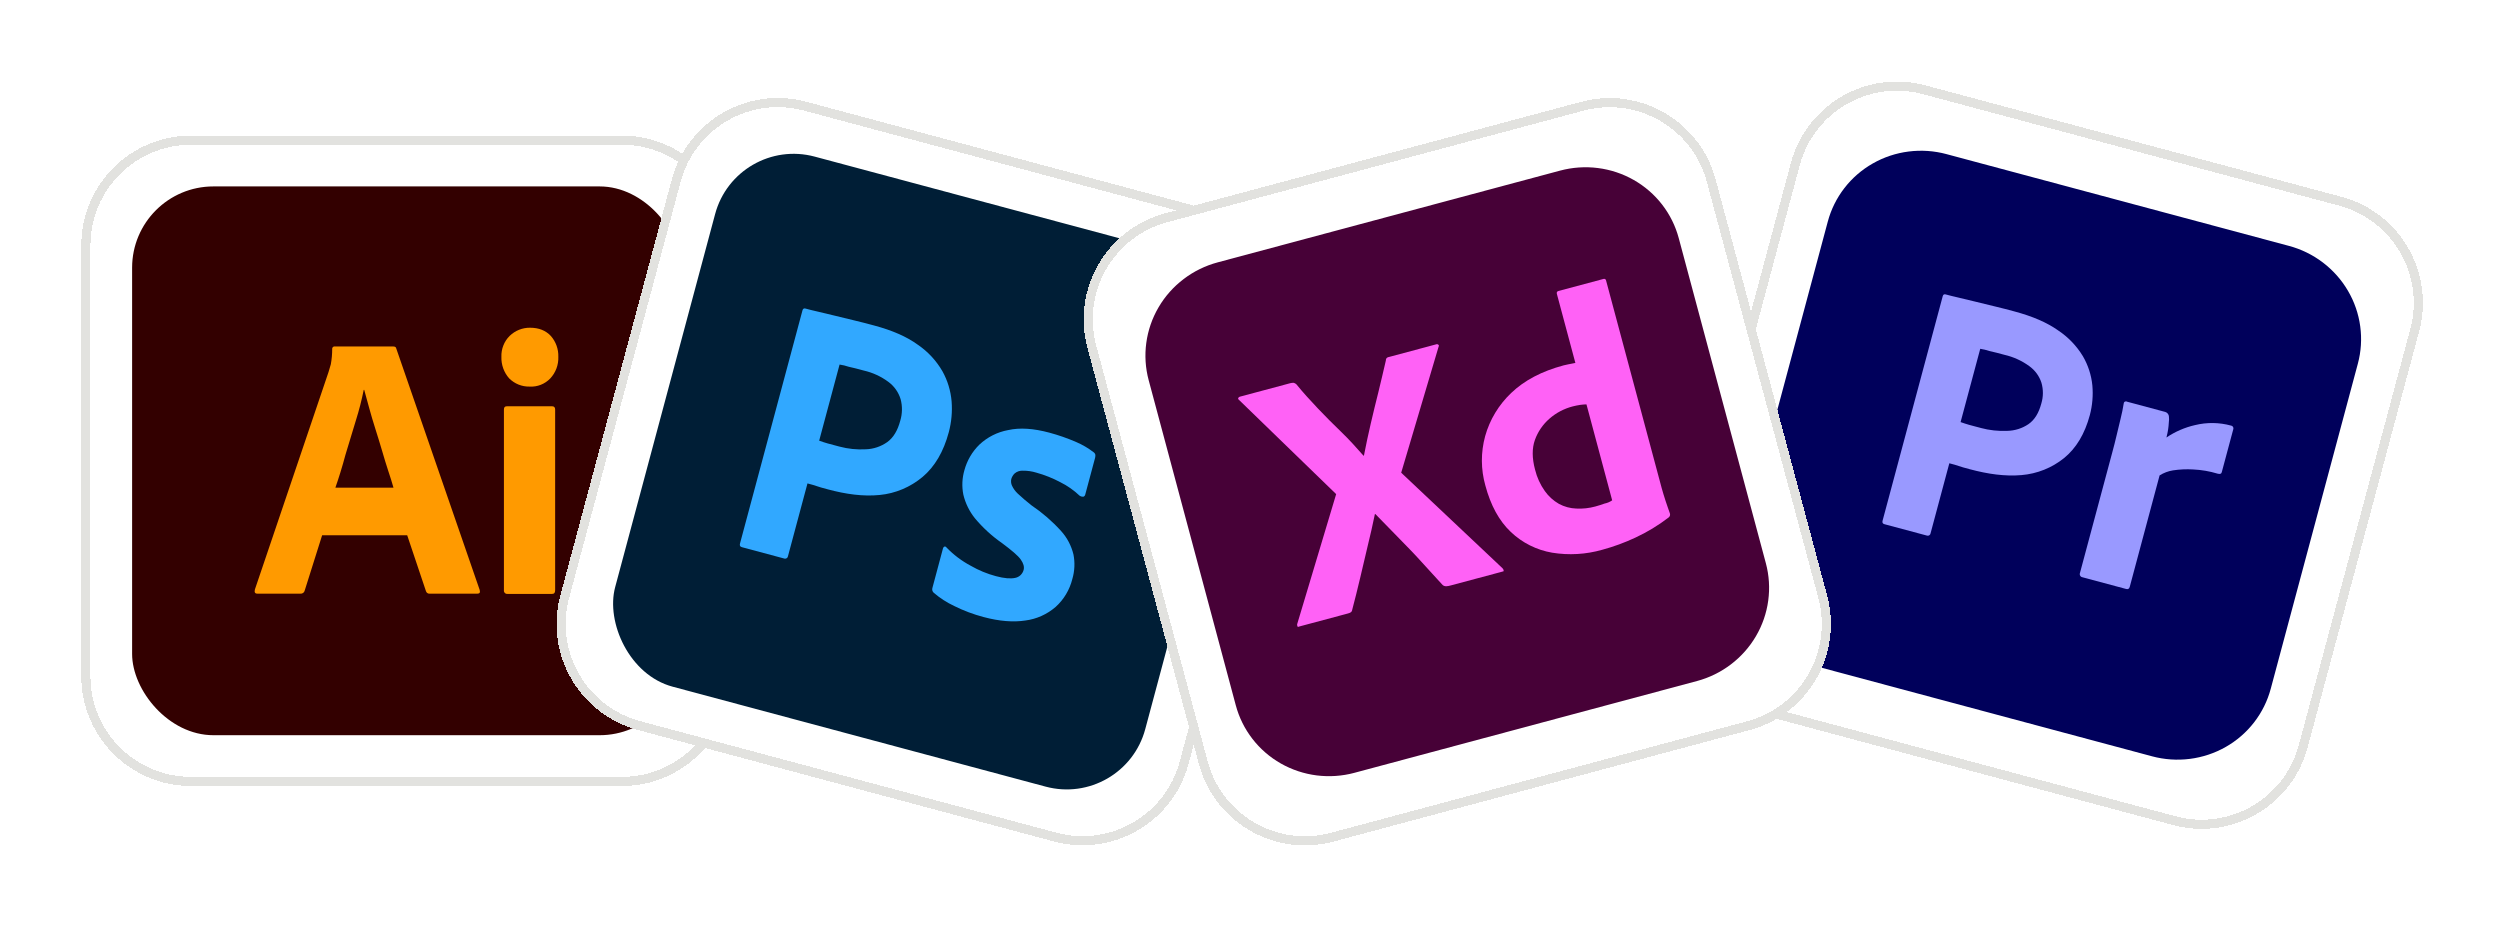 <?xml version="1.0" encoding="utf-8"?>
<svg xmlns="http://www.w3.org/2000/svg" fill="none" height="100%" overflow="visible" preserveAspectRatio="none" style="display: block;" viewBox="0 0 123 46" width="100%">
<g id="Logos">
<g filter="url(#filter0_d_0_1367)" id="Container">
<path d="M4 10.272C4 7.29 6.418 4.872 9.4 4.872H30.6C33.582 4.872 36 7.29 36 10.272V31.472C36 34.454 33.582 36.872 30.6 36.872H9.4C6.418 36.872 4 34.454 4 31.472V10.272Z" fill="white" shape-rendering="crispEdges"/>
<path d="M9.4 5.097H30.6C33.458 5.097 35.775 7.414 35.775 10.272V31.472C35.775 34.33 33.458 36.647 30.6 36.647H9.4C6.542 36.647 4.225 34.33 4.225 31.472V10.272C4.225 7.414 6.542 5.097 9.4 5.097Z" shape-rendering="crispEdges" stroke="#E2E2DF" stroke-width="0.45"/>
<g id="Illustrator">
<rect fill="#330000" height="27" rx="4" width="27" x="6.5" y="7.372"/>
<g id="Outlined Mnemonics Logos">
<g id="Ai">
<path d="M20.034 24.535H15.849L14.994 27.247C14.984 27.296 14.957 27.34 14.918 27.37C14.878 27.4 14.829 27.414 14.78 27.408H12.665C12.541 27.408 12.508 27.339 12.541 27.201L16.164 16.504C16.198 16.389 16.231 16.262 16.276 16.124C16.322 15.876 16.344 15.625 16.344 15.374C16.34 15.345 16.348 15.316 16.365 15.292C16.381 15.269 16.406 15.252 16.434 15.247H19.348C19.438 15.247 19.483 15.281 19.494 15.339L23.6 27.224C23.634 27.351 23.6 27.408 23.488 27.408H21.136C21.097 27.412 21.057 27.402 21.024 27.378C20.991 27.355 20.967 27.321 20.956 27.281L20.034 24.535ZM16.501 22.193H19.359C19.291 21.951 19.201 21.662 19.1 21.362C18.999 21.062 18.898 20.716 18.796 20.37C18.695 20.024 18.583 19.666 18.47 19.308C18.358 18.951 18.256 18.616 18.166 18.281C18.076 17.947 17.998 17.658 17.919 17.381H17.896C17.795 17.884 17.668 18.381 17.514 18.87C17.345 19.424 17.176 20.001 16.996 20.578C16.839 21.166 16.67 21.708 16.501 22.193V22.193Z" fill="#FF9A00" id="Vector"/>
<path d="M26.053 17.22C25.868 17.224 25.684 17.19 25.512 17.121C25.34 17.052 25.184 16.948 25.051 16.816C24.794 16.527 24.656 16.146 24.669 15.754C24.662 15.564 24.695 15.374 24.765 15.197C24.834 15.02 24.94 14.86 25.074 14.727C25.344 14.465 25.703 14.321 26.075 14.324C26.514 14.324 26.851 14.462 27.099 14.727C27.348 15.007 27.481 15.376 27.47 15.754C27.477 15.949 27.446 16.144 27.378 16.326C27.31 16.508 27.208 16.675 27.076 16.816C26.944 16.954 26.784 17.062 26.607 17.132C26.431 17.201 26.241 17.232 26.053 17.22V17.22ZM24.793 27.235V18.351C24.793 18.235 24.838 18.189 24.939 18.189H27.166C27.268 18.189 27.313 18.247 27.313 18.351V27.235C27.313 27.362 27.268 27.42 27.166 27.42H24.961C24.938 27.422 24.914 27.418 24.892 27.41C24.87 27.401 24.85 27.387 24.834 27.369C24.817 27.352 24.805 27.33 24.798 27.307C24.791 27.284 24.789 27.259 24.793 27.235V27.235Z" fill="#FF9A00" id="Vector_2"/>
</g>
</g>
</g>
</g>
<g filter="url(#filter1_d_0_1367)" id="Container_2">
<path d="M33.054 7.024C33.826 4.143 36.787 2.434 39.668 3.206L60.145 8.693C63.026 9.465 64.736 12.426 63.964 15.306L58.477 35.784C57.705 38.665 54.744 40.374 51.863 39.602L31.386 34.115C28.505 33.343 26.795 30.383 27.567 27.502L33.054 7.024Z" fill="white" shape-rendering="crispEdges"/>
<path d="M39.61 3.423L60.087 8.91C62.848 9.649 64.486 12.488 63.747 15.249L58.26 35.725C57.52 38.486 54.682 40.125 51.921 39.385L31.444 33.898C28.683 33.159 27.044 30.32 27.784 27.559L33.271 7.083C34.011 4.322 36.849 2.683 39.61 3.423Z" shape-rendering="crispEdges" stroke="#E2E2DF" stroke-width="0.45"/>
<g id="Photoshop">
<rect fill="#001E36" height="27" rx="4" transform="rotate(15 36.219 4.87)" width="27" x="36.219" y="4.87"/>
<g id="Ps">
<path d="M36.408 24.941L39.481 13.473C39.502 13.395 39.547 13.359 39.623 13.379C39.807 13.429 39.981 13.475 40.234 13.531C40.487 13.587 40.77 13.663 41.066 13.73C41.362 13.797 41.678 13.882 42.017 13.961C42.357 14.04 42.683 14.128 43.009 14.215C43.9 14.454 44.609 14.763 45.155 15.16C45.65 15.496 46.064 15.942 46.367 16.464C46.62 16.918 46.775 17.424 46.819 17.947C46.859 18.456 46.813 18.969 46.681 19.463C46.424 20.422 45.995 21.155 45.393 21.663C44.789 22.169 44.053 22.479 43.279 22.553C42.465 22.634 41.624 22.516 40.733 22.277C40.472 22.207 40.298 22.161 40.192 22.12C40.087 22.08 39.934 22.04 39.728 21.984L38.769 25.562C38.767 25.581 38.761 25.599 38.751 25.616C38.742 25.632 38.729 25.647 38.714 25.658C38.699 25.67 38.682 25.678 38.663 25.683C38.645 25.688 38.626 25.689 38.608 25.686L36.5 25.121C36.413 25.098 36.381 25.041 36.408 24.941ZM41.307 16.136L40.303 19.881C40.452 19.933 40.591 19.982 40.721 20.017L41.297 20.171C41.721 20.285 42.161 20.33 42.6 20.305C42.975 20.293 43.339 20.171 43.65 19.953C43.953 19.736 44.163 19.386 44.294 18.895C44.398 18.55 44.403 18.183 44.31 17.837C44.206 17.499 43.999 17.205 43.72 16.997C43.355 16.724 42.939 16.531 42.497 16.431C42.215 16.355 41.965 16.288 41.755 16.244C41.609 16.194 41.459 16.158 41.307 16.136V16.136Z" fill="#31A8FF" id="Vector_3"/>
<path d="M53.112 22.584C52.832 22.319 52.515 22.097 52.171 21.926C51.796 21.726 51.401 21.568 50.992 21.455C50.775 21.388 50.548 21.355 50.32 21.358C50.176 21.351 50.035 21.398 49.923 21.491C49.844 21.566 49.786 21.662 49.755 21.768C49.732 21.876 49.743 21.988 49.786 22.087C49.856 22.239 49.954 22.375 50.075 22.487C50.289 22.688 50.517 22.88 50.748 23.062C51.281 23.422 51.77 23.845 52.204 24.324C52.499 24.649 52.709 25.047 52.814 25.479C52.894 25.881 52.874 26.299 52.757 26.694C52.624 27.223 52.338 27.7 51.936 28.062C51.513 28.426 50.998 28.658 50.453 28.728C49.858 28.82 49.173 28.768 48.39 28.558C47.894 28.427 47.412 28.246 46.951 28.017C46.586 27.846 46.246 27.627 45.939 27.363C45.906 27.334 45.883 27.295 45.871 27.252C45.86 27.208 45.862 27.162 45.876 27.12L46.395 25.18C46.4 25.161 46.408 25.143 46.42 25.128C46.432 25.112 46.448 25.1 46.466 25.092C46.483 25.087 46.502 25.087 46.519 25.094C46.536 25.101 46.551 25.113 46.561 25.129C46.911 25.494 47.317 25.8 47.762 26.036C48.15 26.26 48.566 26.432 48.999 26.547C49.412 26.658 49.72 26.68 49.943 26.633C50.041 26.615 50.133 26.569 50.207 26.5C50.281 26.43 50.335 26.342 50.362 26.243C50.404 26.087 50.355 25.919 50.22 25.727C50.085 25.536 49.772 25.273 49.296 24.918C48.803 24.575 48.356 24.166 47.968 23.702C47.694 23.362 47.498 22.963 47.396 22.534C47.317 22.135 47.335 21.722 47.45 21.33C47.579 20.855 47.832 20.423 48.181 20.08C48.577 19.707 49.069 19.457 49.597 19.361C50.179 19.23 50.853 19.279 51.625 19.486C52.076 19.607 52.517 19.761 52.946 19.947C53.254 20.078 53.545 20.248 53.811 20.454C53.854 20.484 53.884 20.531 53.893 20.584C53.894 20.63 53.889 20.677 53.879 20.723L53.392 22.54C53.387 22.561 53.376 22.581 53.361 22.598C53.347 22.615 53.328 22.628 53.308 22.637C53.239 22.643 53.169 22.625 53.112 22.584Z" fill="#31A8FF" id="Vector_4"/>
</g>
</g>
</g>
<g filter="url(#filter2_d_0_1367)" id="Container_3">
<path d="M88.112 6.216C88.884 3.335 91.845 1.626 94.726 2.398L115.203 7.885C118.084 8.656 119.794 11.617 119.022 14.498L113.535 34.976C112.763 37.857 109.802 39.566 106.921 38.794L86.444 33.307C83.563 32.535 81.853 29.574 82.625 26.694L88.112 6.216Z" fill="white" shape-rendering="crispEdges"/>
<path d="M94.668 2.615L115.145 8.101C117.906 8.841 119.544 11.68 118.805 14.441L113.318 34.917C112.578 37.678 109.74 39.317 106.979 38.577L86.502 33.09C83.741 32.351 82.103 29.512 82.842 26.751L88.329 6.275C89.069 3.514 91.907 1.875 94.668 2.615Z" shape-rendering="crispEdges" stroke="#E2E2DF" stroke-width="0.45"/>
<g clip-path="url(#clip0_0_1367)" id="Premiere Pro">
<g id="Layer 2">
<g id="Layer 1">
<g id="Layer 2_2">
<g id="Surfaces">
<g id="Video Audio Surface">
<g id="Outline no shadow">
<path d="M95.766 5.782L112.61 10.296C113.217 10.457 113.786 10.736 114.285 11.115C114.784 11.495 115.204 11.967 115.519 12.506C115.835 13.044 116.04 13.638 116.123 14.254C116.207 14.87 116.167 15.495 116.006 16.094L111.721 32.086C111.561 32.685 111.283 33.246 110.903 33.738C110.522 34.23 110.048 34.642 109.505 34.95C108.963 35.259 108.363 35.458 107.741 35.537C107.119 35.616 106.487 35.573 105.88 35.41L89.037 30.896C88.43 30.734 87.861 30.456 87.362 30.077C86.863 29.697 86.443 29.225 86.128 28.686C85.812 28.148 85.607 27.553 85.523 26.938C85.44 26.322 85.48 25.697 85.641 25.098L89.926 9.106C90.086 8.507 90.364 7.945 90.744 7.454C91.124 6.962 91.599 6.55 92.142 6.242C92.684 5.933 93.284 5.733 93.906 5.655C94.528 5.576 95.16 5.619 95.766 5.782Z" fill="#00005B" id="Vector_5"/>
</g>
</g>
</g>
<g id="Outlined Mnemonics Logos_2">
<g id="Pr">
<path d="M92.623 23.817L95.582 12.773C95.602 12.698 95.646 12.664 95.722 12.684C95.907 12.733 96.081 12.78 96.334 12.836C96.587 12.892 96.869 12.968 97.165 13.036C97.462 13.104 97.777 13.188 98.117 13.268C98.456 13.347 98.782 13.435 99.108 13.522C99.999 13.761 100.71 14.066 101.258 14.455C101.754 14.784 102.171 15.218 102.478 15.725C102.735 16.166 102.894 16.655 102.944 17.161C102.988 17.652 102.946 18.147 102.82 18.623C102.572 19.546 102.151 20.25 101.555 20.735C100.958 21.218 100.226 21.511 99.455 21.575C98.644 21.645 97.803 21.524 96.912 21.285C96.651 21.215 96.477 21.168 96.371 21.128C96.266 21.089 96.114 21.048 95.907 20.993L94.984 24.438C94.982 24.456 94.976 24.474 94.966 24.49C94.957 24.506 94.944 24.519 94.93 24.53C94.915 24.541 94.898 24.549 94.879 24.554C94.861 24.558 94.843 24.559 94.824 24.556L92.716 23.991C92.629 23.968 92.597 23.913 92.623 23.817ZM97.428 15.361L96.461 18.967C96.611 19.018 96.749 19.067 96.879 19.102L97.455 19.256C97.879 19.37 98.319 19.418 98.757 19.398C99.13 19.39 99.493 19.276 99.8 19.068C100.1 18.861 100.307 18.525 100.433 18.053C100.534 17.72 100.536 17.366 100.439 17.031C100.333 16.703 100.124 16.418 99.843 16.215C99.477 15.948 99.06 15.758 98.618 15.657C98.335 15.581 98.085 15.514 97.876 15.47C97.73 15.42 97.58 15.384 97.428 15.361V15.361Z" fill="#9999FF" id="Vector_6"/>
<path d="M104.629 17.957L106.53 18.467C106.581 18.482 106.627 18.513 106.659 18.555C106.692 18.596 106.711 18.647 106.712 18.7C106.722 18.795 106.72 18.891 106.706 18.986C106.699 19.099 106.689 19.223 106.671 19.333C106.653 19.443 106.626 19.586 106.589 19.725C107.016 19.436 107.494 19.229 107.999 19.114C108.578 18.972 109.186 18.98 109.763 19.138C109.782 19.14 109.799 19.146 109.816 19.155C109.832 19.165 109.846 19.177 109.857 19.192C109.868 19.207 109.876 19.224 109.881 19.242C109.886 19.26 109.886 19.278 109.883 19.297L109.311 21.432C109.288 21.518 109.225 21.536 109.106 21.504C108.715 21.385 108.311 21.316 107.903 21.297C107.572 21.277 107.24 21.292 106.913 21.342C106.678 21.379 106.453 21.464 106.252 21.59L104.786 27.064C104.757 27.171 104.702 27.203 104.604 27.177L102.463 26.603C102.442 26.601 102.422 26.595 102.404 26.585C102.385 26.575 102.369 26.561 102.356 26.544C102.343 26.528 102.333 26.509 102.328 26.489C102.322 26.469 102.321 26.448 102.324 26.427L103.929 20.439C103.998 20.181 104.07 19.913 104.134 19.631C104.197 19.349 104.272 19.07 104.336 18.788C104.402 18.541 104.444 18.299 104.488 18.047C104.489 18.033 104.492 18.02 104.498 18.008C104.503 17.995 104.511 17.984 104.521 17.975C104.531 17.966 104.543 17.959 104.556 17.955C104.569 17.95 104.582 17.948 104.596 17.949C104.599 17.938 104.621 17.944 104.629 17.957V17.957Z" fill="#9999FF" id="Vector_7"/>
</g>
</g>
</g>
</g>
</g>
</g>
</g>
<g filter="url(#filter3_d_0_1367)" id="Container_4">
<path d="M53.499 15.311C52.727 12.43 54.437 9.469 57.318 8.697L77.795 3.21C80.676 2.438 83.637 4.148 84.409 7.028L89.896 27.506C90.668 30.387 88.958 33.348 86.077 34.12L65.6 39.607C62.719 40.379 59.758 38.669 58.986 35.788L53.499 15.311Z" fill="white" shape-rendering="crispEdges"/>
<path d="M57.376 8.914L77.853 3.427C80.614 2.687 83.452 4.326 84.192 7.087L89.679 27.564C90.418 30.325 88.78 33.163 86.019 33.903L65.542 39.39C62.781 40.129 59.943 38.49 59.203 35.73L53.716 15.253C52.977 12.492 54.615 9.654 57.376 8.914Z" shape-rendering="crispEdges" stroke="#E2E2DF" stroke-width="0.45"/>
<g clip-path="url(#clip1_0_1367)" id="Xd">
<g id="Layer 2_3">
<g id="Layer 1_2">
<g id="Layer 2_4">
<g id="Surfaces_2">
<g id="UI UX Surface">
<g id="Outline no shadow_2">
<path d="M59.911 11.108L76.754 6.595C77.361 6.432 77.993 6.388 78.615 6.467C79.237 6.546 79.837 6.745 80.379 7.054C80.922 7.363 81.397 7.775 81.777 8.266C82.157 8.758 82.435 9.319 82.595 9.919L86.88 25.91C87.041 26.509 87.081 27.134 86.997 27.75C86.914 28.366 86.709 28.96 86.393 29.499C86.078 30.037 85.658 30.51 85.159 30.889C84.66 31.268 84.091 31.547 83.484 31.709L66.641 36.222C66.034 36.385 65.402 36.428 64.78 36.35C64.158 36.271 63.558 36.071 63.016 35.763C62.473 35.454 61.998 35.042 61.618 34.55C61.238 34.059 60.96 33.498 60.8 32.898L56.515 16.907C56.354 16.308 56.314 15.682 56.398 15.067C56.481 14.451 56.686 13.857 57.002 13.318C57.317 12.779 57.737 12.307 58.236 11.928C58.735 11.549 59.304 11.27 59.911 11.108V11.108Z" fill="#470137" id="Vector_8"/>
</g>
</g>
</g>
<g id="Outlined Mnemonics Logos_3">
<g id="Xd_2">
<path d="M70.775 15.271L68.939 21.457L73.926 26.16C73.959 26.193 73.979 26.237 73.982 26.283C73.983 26.329 73.931 26.308 73.868 26.337L71.38 27.003C71.206 27.05 71.084 27.071 70.979 26.984C70.63 26.595 70.273 26.219 69.924 25.829C69.575 25.44 69.207 25.067 68.823 24.675C68.438 24.283 68.054 23.892 67.666 23.489L67.644 23.495C67.54 24.018 67.414 24.546 67.287 25.075C67.161 25.603 67.035 26.132 66.917 26.646C66.798 27.161 66.661 27.693 66.529 28.2C66.514 28.319 66.43 28.353 66.311 28.385L63.92 29.025C63.877 29.037 63.85 29.067 63.836 29.014C63.825 28.995 63.819 28.974 63.817 28.953C63.816 28.931 63.818 28.91 63.826 28.89L65.739 22.511L60.971 17.887C60.926 17.853 60.904 17.813 60.92 17.785C60.929 17.767 60.943 17.75 60.96 17.738C60.977 17.725 60.996 17.717 61.017 17.713L63.484 17.052C63.536 17.04 63.589 17.033 63.642 17.033C63.692 17.045 63.738 17.068 63.776 17.101C64.106 17.507 64.469 17.904 64.843 18.299C65.216 18.693 65.598 19.074 65.99 19.452C66.383 19.83 66.732 20.22 67.084 20.62L67.106 20.614C67.207 20.081 67.323 19.555 67.441 19.041C67.559 18.526 67.688 18.008 67.817 17.49C67.947 16.973 68.062 16.447 68.183 15.943C68.18 15.898 68.193 15.854 68.22 15.818C68.256 15.783 68.304 15.762 68.355 15.759L70.648 15.144C70.66 15.138 70.673 15.134 70.687 15.133C70.7 15.132 70.714 15.133 70.727 15.137C70.74 15.141 70.752 15.148 70.763 15.156C70.773 15.165 70.781 15.175 70.788 15.188C70.801 15.195 70.791 15.244 70.775 15.271V15.271Z" fill="#FF61F6" id="Vector_9"/>
<path d="M78.829 25.249C78.028 25.478 77.185 25.527 76.364 25.392C75.598 25.26 74.891 24.905 74.332 24.372C73.754 23.825 73.34 23.062 73.079 22.085C72.855 21.294 72.852 20.456 73.069 19.66C73.294 18.851 73.738 18.116 74.351 17.534C75 16.912 75.858 16.463 76.934 16.175C77.01 16.154 77.087 16.137 77.165 16.124C77.266 16.109 77.374 16.08 77.508 16.056L76.599 12.664C76.579 12.589 76.6 12.537 76.676 12.517L78.882 11.926C78.905 11.916 78.932 11.915 78.955 11.924C78.979 11.932 78.999 11.95 79.011 11.972L81.754 22.211C81.806 22.404 81.874 22.616 81.948 22.849C82.022 23.082 82.099 23.28 82.159 23.46C82.171 23.495 82.171 23.534 82.16 23.57C82.149 23.606 82.126 23.637 82.096 23.66C81.59 24.049 81.042 24.381 80.463 24.65C79.937 24.897 79.39 25.097 78.829 25.249V25.249ZM79.319 22.817L78.054 18.095C77.951 18.098 77.848 18.106 77.746 18.12C77.624 18.141 77.501 18.162 77.382 18.194C76.955 18.304 76.559 18.512 76.229 18.802C75.906 19.085 75.662 19.443 75.518 19.844C75.371 20.252 75.375 20.745 75.524 21.303C75.616 21.682 75.779 22.041 76.005 22.359C76.187 22.617 76.424 22.832 76.699 22.99C76.961 23.131 77.253 23.211 77.552 23.221C77.869 23.238 78.186 23.203 78.492 23.119C78.655 23.076 78.804 23.024 78.942 22.976C79.078 22.949 79.206 22.895 79.319 22.817V22.817Z" fill="#FF61F6" id="Vector_10"/>
</g>
</g>
</g>
</g>
</g>
</g>
</g>
</g>
<defs>
<filter color-interpolation-filters="sRGB" filterUnits="userSpaceOnUse" height="39.2" id="filter0_d_0_1367" width="39.2" x="0.4" y="3.072">
<feFlood flood-opacity="0" result="BackgroundImageFix"/>
<feColorMatrix in="SourceAlpha" result="hardAlpha" type="matrix" values="0 0 0 0 0 0 0 0 0 0 0 0 0 0 0 0 0 0 127 0"/>
<feOffset dy="1.8"/>
<feGaussianBlur stdDeviation="1.8"/>
<feComposite in2="hardAlpha" operator="out"/>
<feColorMatrix type="matrix" values="0 0 0 0 0 0 0 0 0 0 0 0 0 0 0 0 0 0 0.1 0"/>
<feBlend in2="BackgroundImageFix" mode="normal" result="effect1_dropShadow_0_1367"/>
<feBlend in="SourceGraphic" in2="effect1_dropShadow_0_1367" mode="normal" result="shape"/>
</filter>
<filter color-interpolation-filters="sRGB" filterUnits="userSpaceOnUse" height="46.392" id="filter1_d_0_1367" width="46.392" x="22.57" y="0.008">
<feFlood flood-opacity="0" result="BackgroundImageFix"/>
<feColorMatrix in="SourceAlpha" result="hardAlpha" type="matrix" values="0 0 0 0 0 0 0 0 0 0 0 0 0 0 0 0 0 0 127 0"/>
<feOffset dy="1.8"/>
<feGaussianBlur stdDeviation="1.8"/>
<feComposite in2="hardAlpha" operator="out"/>
<feColorMatrix type="matrix" values="0 0 0 0 0 0 0 0 0 0 0 0 0 0 0 0 0 0 0.1 0"/>
<feBlend in2="BackgroundImageFix" mode="normal" result="effect1_dropShadow_0_1367"/>
<feBlend in="SourceGraphic" in2="effect1_dropShadow_0_1367" mode="normal" result="shape"/>
</filter>
<filter color-interpolation-filters="sRGB" filterUnits="userSpaceOnUse" height="46.392" id="filter2_d_0_1367" width="46.392" x="77.628" y="-0.8">
<feFlood flood-opacity="0" result="BackgroundImageFix"/>
<feColorMatrix in="SourceAlpha" result="hardAlpha" type="matrix" values="0 0 0 0 0 0 0 0 0 0 0 0 0 0 0 0 0 0 127 0"/>
<feOffset dy="1.8"/>
<feGaussianBlur stdDeviation="1.8"/>
<feComposite in2="hardAlpha" operator="out"/>
<feColorMatrix type="matrix" values="0 0 0 0 0 0 0 0 0 0 0 0 0 0 0 0 0 0 0.1 0"/>
<feBlend in2="BackgroundImageFix" mode="normal" result="effect1_dropShadow_0_1367"/>
<feBlend in="SourceGraphic" in2="effect1_dropShadow_0_1367" mode="normal" result="shape"/>
</filter>
<filter color-interpolation-filters="sRGB" filterUnits="userSpaceOnUse" height="46.392" id="filter3_d_0_1367" width="46.392" x="48.502" y="0.012">
<feFlood flood-opacity="0" result="BackgroundImageFix"/>
<feColorMatrix in="SourceAlpha" result="hardAlpha" type="matrix" values="0 0 0 0 0 0 0 0 0 0 0 0 0 0 0 0 0 0 127 0"/>
<feOffset dy="1.8"/>
<feGaussianBlur stdDeviation="1.8"/>
<feComposite in2="hardAlpha" operator="out"/>
<feColorMatrix type="matrix" values="0 0 0 0 0 0 0 0 0 0 0 0 0 0 0 0 0 0 0.1 0"/>
<feBlend in2="BackgroundImageFix" mode="normal" result="effect1_dropShadow_0_1367"/>
<feBlend in="SourceGraphic" in2="effect1_dropShadow_0_1367" mode="normal" result="shape"/>
</filter>
<clipPath id="clip0_0_1367">
<rect fill="white" height="26" transform="translate(91.148 4.545) rotate(15)" width="27"/>
</clipPath>
<clipPath id="clip1_0_1367">
<rect fill="white" height="26" transform="translate(55.293 12.345) rotate(-15)" width="27"/>
</clipPath>
</defs>
</svg>